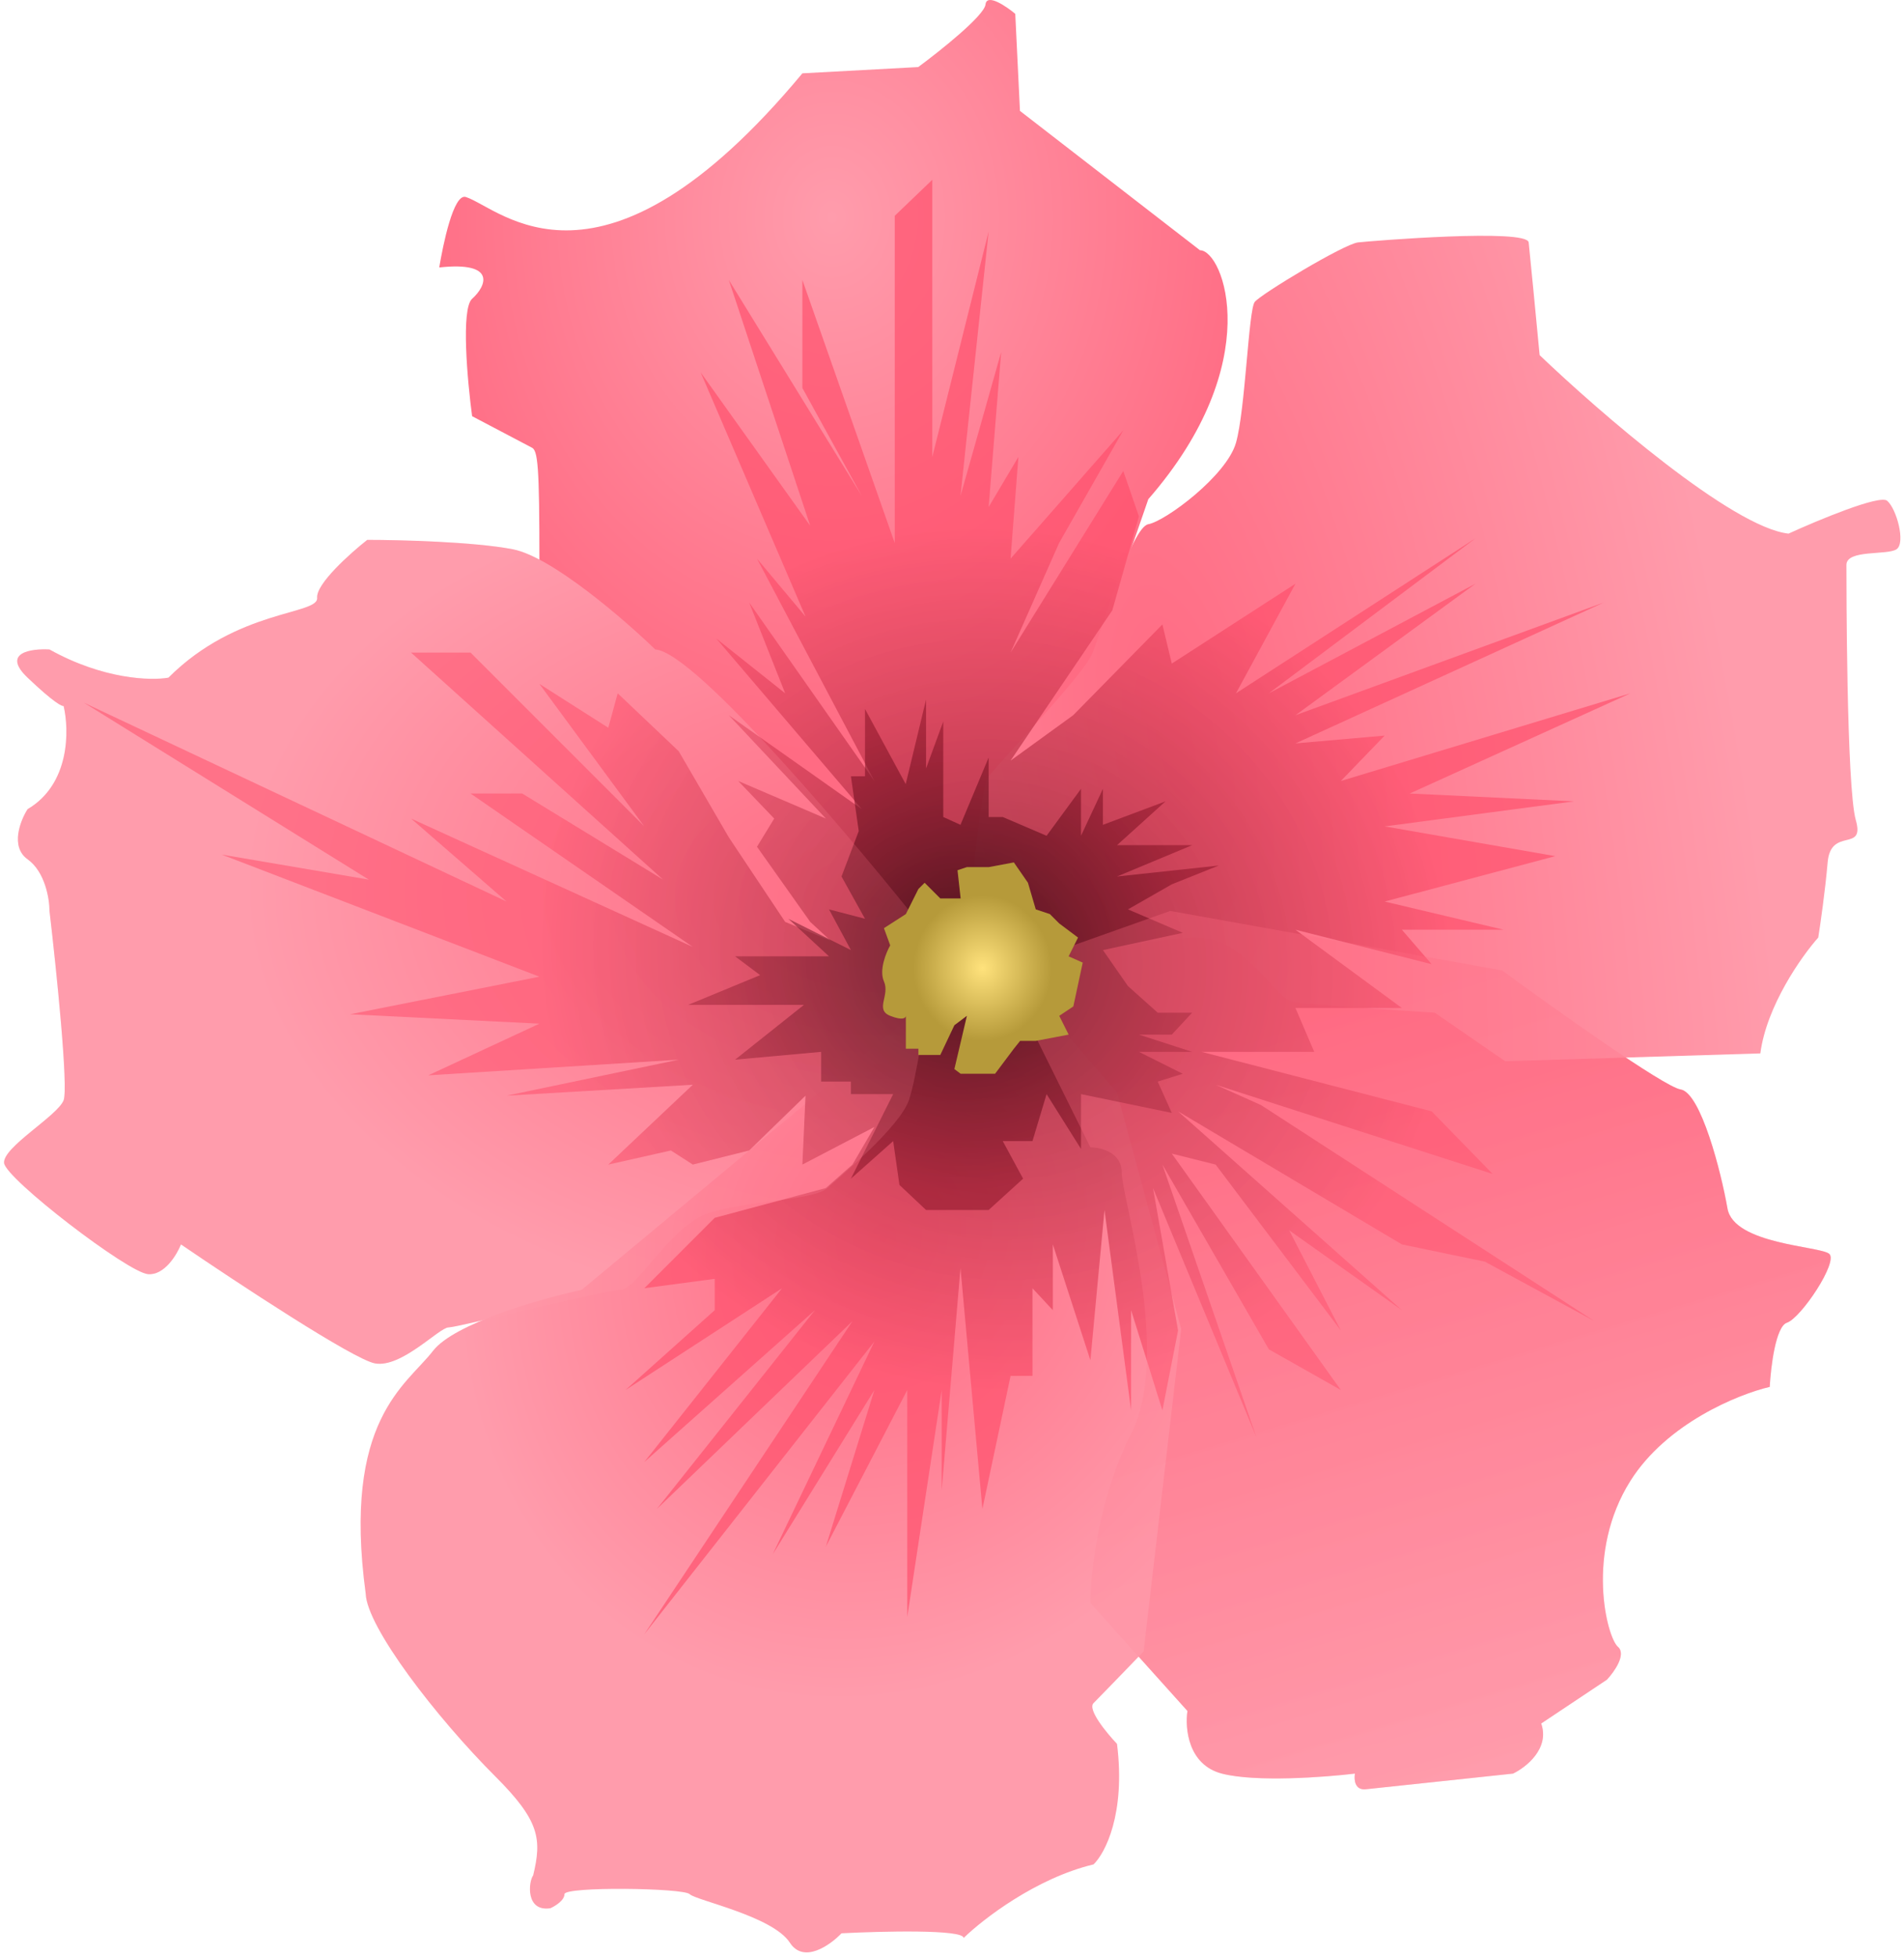 <svg width="401" height="412" viewBox="0 0 401 412" fill="none" xmlns="http://www.w3.org/2000/svg">
<path d="M177.232 199.39C182.243 201.5 198.44 202.247 205.912 202.357C207.231 202.383 231.186 136.216 241.845 105.107C266.9 76.361 257.669 52.691 252.724 52.691L214.813 23.351L213.824 2.912C211.846 1.264 207.824 -1.439 207.561 0.934C207.297 3.308 198 10.714 193.385 14.121L168.99 15.44C126.464 66.537 105.366 43.79 98.113 41.483C95.489 40.648 93.278 51.702 92.509 56.318C104.706 54.999 102.399 60.273 99.432 62.911C97.058 65.02 98.443 80.273 99.432 87.635L111.959 94.228C113.277 94.778 113.607 97.987 113.607 118.294C116.244 115.986 155.804 175.325 159.1 185.545C162.397 195.764 170.968 196.753 177.232 199.39Z" fill="url(#paint0_radial_103_8)"/>
<path d="M229.648 241.587L211.187 204.335L246.461 191.808L316.349 204.335C327.448 212.467 350.502 228.862 353.93 229.39C358.216 230.049 362.501 246.862 363.82 254.444C365.139 262.026 383.27 262.356 385.248 264.004C387.226 265.652 379.314 277.52 376.347 278.509C373.974 279.3 372.941 287.85 372.721 292.025C366.128 293.564 351.029 299.673 343.381 311.805C333.821 326.969 338.436 344.771 340.744 346.749C342.59 348.331 339.975 352.024 338.436 353.672L324.59 362.902C326.437 368.177 321.404 372.133 318.657 373.452C309.316 374.441 290.042 376.484 287.668 376.748C285.295 377.012 285.141 374.66 285.361 373.452C278.987 374.221 264.46 375.298 257.34 373.452C250.219 371.605 249.538 363.891 250.087 360.265L229.648 337.518C229.648 331.255 231.362 315.365 238.219 301.915C246.79 285.102 236.241 252.136 236.241 246.862C236.241 242.642 231.846 241.587 229.648 241.587Z" fill="url(#paint1_linear_103_8)"/>
<path d="M208.22 163.457C206.638 165.567 204.923 183.457 204.264 192.138C206.462 193.896 211.715 198.006 215.143 200.379C219.429 203.346 241.846 197.412 252.065 197.412C262.285 197.412 268.548 210.269 272.174 210.929C275.075 211.456 293.383 212.687 302.174 213.236L317.008 223.456L370.743 221.807C372.062 211.786 379.424 201.368 382.941 197.412C383.38 194.665 384.391 187.654 384.919 181.589C385.578 174.007 392.83 179.611 390.852 172.688C388.874 165.765 388.874 122.25 388.874 118.953C388.874 115.656 397.446 116.975 399.424 115.656C401.402 114.338 399.424 107.085 397.446 105.437C395.863 104.118 382.941 109.503 376.677 112.36C364.809 111.041 336.788 86.756 324.261 74.778C323.602 67.856 322.217 53.416 321.953 51.043C321.624 48.076 288.987 50.713 286.02 51.043C283.053 51.373 265.581 61.922 264.263 63.57C262.944 65.218 262.285 86.317 260.307 93.24C258.329 100.162 245.472 109.723 241.846 110.382C238.219 111.041 231.956 133.129 229.978 137.744C228 142.359 210.198 160.82 208.22 163.457Z" fill="url(#paint2_radial_103_8)"/>
<path d="M196.023 197.412V205.984C195.144 212.687 192.99 227.214 191.407 231.697C189.429 237.301 177.232 247.521 174.265 250.158C171.298 252.796 157.123 252.796 149.211 255.433C141.299 258.07 134.046 271.586 130.75 271.586C127.453 271.586 96.465 279.498 94.487 279.498C92.509 279.498 84.597 288.069 78.993 287.08C74.51 286.289 49.873 270.048 38.115 262.026C37.236 264.224 34.621 268.553 31.192 268.29C26.906 267.96 1.193 248.18 0.863 244.884C0.534 241.587 12.072 234.994 13.39 231.697C14.445 229.06 11.852 204.006 10.424 191.808C10.424 189.281 9.501 183.567 5.808 180.929C2.116 178.292 4.27 172.798 5.808 170.38C14.775 165.106 14.599 153.677 13.39 148.623C13.171 148.842 11.347 147.963 5.808 142.689C0.27 137.414 6.578 136.535 10.424 136.755C21.764 143.084 31.852 143.348 35.478 142.689C49.983 128.184 67.125 129.502 66.796 125.876C66.532 122.975 73.719 116.536 77.345 113.678C84.158 113.678 99.828 114.074 108.003 115.656C116.179 117.239 131.409 130.381 138.002 136.755C146.442 137.282 180.199 177.413 196.023 197.412Z" fill="url(#paint3_radial_103_8)"/>
<path d="M122.509 271.586L198.66 208.291H216.462L235.253 230.049L248.769 279.828L240.857 347.738C237.89 350.815 231.627 357.298 230.308 358.617C228.989 359.935 233.055 364.88 235.253 367.188C237.099 381.957 232.725 390.264 230.308 392.572C218.176 395.473 207.012 404.11 202.946 408.066C202.946 406.22 185.804 406.637 177.232 407.077C174.815 409.604 169.255 413.538 166.354 409.055C162.727 403.451 146.574 400.154 145.255 398.835C143.937 397.517 118.882 397.187 118.882 398.835C118.882 400.154 116.904 401.363 115.915 401.802C110.641 402.594 111.3 396.198 112.289 394.88C114.157 387.187 113.608 383.341 104.377 374.111C91.782 361.515 77.235 342.573 77.015 335.54C72.07 298.948 85.587 291.696 91.191 284.443C95.674 278.641 113.937 273.454 122.509 271.586Z" fill="url(#paint4_radial_103_8)"/>
<path d="M130.09 145.985L142.947 158.183L153.496 176.314L165.364 194.116L174.924 198.072L170.639 194.116L159.43 178.292L163.056 172.358L155.474 164.446L173.935 172.358L153.496 150.601L181.517 170.38L150.859 134.447L165.364 145.985L157.782 126.865L184.155 164.446L159.43 117.634L169.65 129.832L147.562 78.405L170.639 110.712L153.496 58.955L181.517 104.448L168.99 81.701V58.955L188.44 114.338V45.439L196.352 37.856V96.207L208.22 48.735L202.286 104.448L210.857 74.119L208.22 106.756L214.484 96.207L212.835 117.634L236.571 90.602L223.055 114.338L212.835 137.414L236.571 99.173L239.867 108.734L234.263 128.513L212.835 160.161L226.022 150.601L244.812 131.48L246.79 139.722L272.834 122.909L260.306 145.985L310.745 113.349L267.229 145.985L310.745 122.909L272.834 150.601L337.777 126.865L272.834 156.534L291.624 154.886L282.394 164.446L343.381 145.985L296.899 167.084L331.513 168.732L291.624 174.007L327.557 180.27L291.624 189.83L316.678 195.764H295.251L301.514 203.017L272.834 195.764L295.251 212.247H272.834L276.789 221.478H253.054L301.514 234.005L314.371 247.191L256.021 228.401L265.581 232.686L335.799 278.179L312.723 265.652L295.251 262.026L248.109 234.005L295.251 275.872L271.515 259.059L282.394 280.157L256.021 245.213L246.79 242.906L282.394 292.685L267.229 284.113L244.812 245.213L264.592 302.574L242.834 250.158L248.109 280.157L244.812 296.97L238.219 275.872V296.97L232.615 254.773L229.648 286.421L221.736 262.026V275.872L217.45 271.257V289.718H212.835L206.901 317.739L202.286 266.971L198.33 313.783V292.685L191.078 340.485V292.685L173.935 325.651L184.155 292.685L162.727 327.299L184.155 282.465L135.694 344.112L179.539 278.179L138.332 317.739L171.628 275.872L135.694 307.849L164.705 271.257L131.739 292.685L150.529 275.872V269.279L135.694 271.257L150.529 256.422L173.935 250.158L179.539 245.213L184.155 237.301L168.99 245.213L169.65 230.708L157.782 242.246L145.914 245.213L141.299 242.246L128.112 245.213L145.914 228.401L106.684 230.708L142.947 223.126L90.201 226.423L113.607 215.544L73.718 213.566L113.607 205.654L46.686 179.94L77.674 185.215L17.676 147.963L106.684 189.83L86.575 172.358L145.914 199.39L99.102 167.084H109.981L139.65 185.215L86.575 137.414H99.102L135.694 174.007L113.607 144.007L128.112 153.238L130.09 145.985Z" fill="url(#paint5_radial_103_8)" fill-opacity="0.77"/>
<path d="M166.024 193.457L179.21 200.05L174.595 191.479L182.177 193.457L177.232 184.556L180.858 174.995L179.21 163.457H182.177V149.282L190.748 165.106L195.034 147.304V161.809L198.66 151.919V172.029L202.286 173.677L208.22 159.501V172.029H211.187L220.418 175.984L227.67 166.095V175.984L232.286 166.095V173.677L245.472 168.732L235.252 177.962H251.076L235.252 184.556L256.68 182.248L246.791 186.204L237.56 191.479L249.098 196.423L232.286 200.05L237.56 207.632L243.824 213.236H251.076L246.791 217.851H239.868L251.076 221.478H239.868L249.098 226.093L243.824 227.741L246.791 234.335L227.67 230.379V241.917L220.418 230.379L217.451 240.268H211.187L215.473 248.18L208.22 254.774H195.034L189.43 249.499L188.111 240.268L179.21 248.18L188.111 230.379H179.21V227.741H172.946V221.478L154.815 223.126L169.32 211.588H144.925L160.09 205.324L154.815 201.368H174.595L166.024 193.457Z" fill="url(#paint6_radial_103_8)" fill-opacity="0.71"/>
<path d="M229.648 241.587L211.187 204.335L246.461 191.808L316.349 204.335C327.448 212.467 350.502 228.862 353.93 229.39C358.216 230.049 362.501 246.862 363.82 254.444C365.139 262.026 383.27 262.356 385.248 264.004C387.226 265.652 379.314 277.52 376.347 278.509C373.974 279.3 372.941 287.85 372.721 292.025C366.128 293.564 351.029 299.673 343.381 311.805C333.821 326.969 338.436 344.771 340.744 346.749C342.59 348.331 339.975 352.024 338.436 353.672L324.59 362.902C326.437 368.177 321.404 372.133 318.657 373.452C309.316 374.441 290.042 376.484 287.668 376.748C285.295 377.012 285.141 374.66 285.361 373.452C278.987 374.221 264.46 375.298 257.34 373.452C250.219 371.605 249.538 363.891 250.087 360.265L229.648 337.518C229.648 331.255 231.362 315.365 238.219 301.915C246.79 285.102 236.241 252.136 236.241 246.862C236.241 242.642 231.846 241.587 229.648 241.587Z" fill="url(#paint7_linear_103_8)" fill-opacity="0.3"/>
<path d="M196.023 197.412V205.984C195.144 212.687 192.99 227.214 191.407 231.697C189.429 237.301 177.232 247.521 174.265 250.158C171.298 252.796 157.123 252.796 149.211 255.433C141.299 258.07 134.046 271.586 130.75 271.586C127.453 271.586 96.465 279.498 94.487 279.498C92.509 279.498 84.597 288.069 78.993 287.08C74.51 286.289 49.873 270.048 38.115 262.026C37.236 264.224 34.621 268.553 31.192 268.29C26.906 267.96 1.193 248.18 0.863 244.884C0.534 241.587 12.072 234.994 13.39 231.697C14.445 229.06 11.852 204.006 10.424 191.808C10.424 189.281 9.501 183.567 5.808 180.929C2.116 178.292 4.27 172.798 5.808 170.38C14.775 165.106 14.599 153.677 13.39 148.623C13.171 148.842 11.347 147.963 5.808 142.689C0.27 137.414 6.578 136.535 10.424 136.755C21.764 143.084 31.852 143.348 35.478 142.689C49.983 128.184 67.125 129.502 66.796 125.876C66.532 122.975 73.719 116.536 77.345 113.678C84.158 113.678 99.828 114.074 108.003 115.656C116.179 117.239 131.409 130.381 138.002 136.755C146.442 137.282 180.199 177.413 196.023 197.412Z" fill="url(#paint8_radial_103_8)" fill-opacity="0.2"/>
<path d="M198.034 189.171H202.319L201.66 183.237L203.638 182.578H208.253L213.528 181.589L216.495 185.874L218.143 191.479L221.11 192.468L223.088 194.445L227.044 197.412L225.066 201.368L228.033 202.687L226.055 211.918L223.088 213.895L225.066 217.851L218.143 219.17H214.847L213.528 220.818L209.572 226.093H202.319L201.001 225.104L203.638 213.895L201.001 215.873L198.034 222.137H193.419V220.818H190.781V213.895C190.781 214.335 190.122 214.95 187.485 213.895C184.188 212.577 187.485 209.61 186.166 206.643C185.111 204.269 186.606 200.599 187.485 199.061L186.166 195.434L190.781 192.468L193.419 187.193L194.737 185.874L198.034 189.171Z" fill="url(#paint9_radial_103_8)"/>
<defs>
<radialGradient id="paint0_radial_103_8" cx="0" cy="0" r="1" gradientUnits="userSpaceOnUse" gradientTransform="translate(175.254 45.768) rotate(90) scale(113.074 92.777)">
<stop stop-color="#FF9CAC"/>
<stop offset="1" stop-color="#FF6B83"/>
</radialGradient>
<linearGradient id="paint1_linear_103_8" x1="251.406" y1="220.489" x2="298.374" y2="376.769" gradientUnits="userSpaceOnUse">
<stop stop-color="#FF6B83"/>
<stop offset="1" stop-color="#FF9CAC"/>
</linearGradient>
<radialGradient id="paint2_radial_103_8" cx="0" cy="0" r="1" gradientUnits="userSpaceOnUse" gradientTransform="translate(248.439 158.842) rotate(-10.898) scale(116.829 318.167)">
<stop stop-color="#FF6B83"/>
<stop offset="1" stop-color="#FF9CAC"/>
</radialGradient>
<radialGradient id="paint3_radial_103_8" cx="0" cy="0" r="1" gradientUnits="userSpaceOnUse" gradientTransform="translate(184.155 189.501) rotate(-178.294) scale(132.912 88.899)">
<stop stop-color="#FF6B83"/>
<stop offset="1" stop-color="#FF9CAC"/>
</radialGradient>
<radialGradient id="paint4_radial_103_8" cx="0" cy="0" r="1" gradientUnits="userSpaceOnUse" gradientTransform="translate(185.803 260.707) rotate(114.271) scale(99.447 87.262)">
<stop stop-color="#FF6B83"/>
<stop offset="1" stop-color="#FF9CAC"/>
</radialGradient>
<radialGradient id="paint5_radial_103_8" cx="0" cy="0" r="1" gradientUnits="userSpaceOnUse" gradientTransform="translate(209.539 202.028) rotate(108.632) scale(90.801 96.567)">
<stop stop-color="#7C1929" stop-opacity="0.96"/>
<stop offset="1" stop-color="#FF4C69" stop-opacity="0.85"/>
</radialGradient>
<radialGradient id="paint6_radial_103_8" cx="0" cy="0" r="1" gradientUnits="userSpaceOnUse" gradientTransform="translate(201.957 201.039) rotate(94.194) scale(49.582 52.624)">
<stop stop-color="#28070D"/>
<stop offset="1" stop-color="#8A1226" stop-opacity="0.78"/>
</radialGradient>
<linearGradient id="paint7_linear_103_8" x1="251.406" y1="220.489" x2="298.374" y2="376.769" gradientUnits="userSpaceOnUse">
<stop stop-color="#FF6B83"/>
<stop offset="1" stop-color="#FF9CAC"/>
</linearGradient>
<radialGradient id="paint8_radial_103_8" cx="0" cy="0" r="1" gradientUnits="userSpaceOnUse" gradientTransform="translate(184.155 189.501) rotate(-178.294) scale(132.912 88.899)">
<stop stop-color="#FF6B83"/>
<stop offset="1" stop-color="#FF9CAC"/>
</radialGradient>
<radialGradient id="paint9_radial_103_8" cx="0" cy="0" r="1" gradientUnits="userSpaceOnUse" gradientTransform="translate(206.918 203.841) rotate(89.938) scale(15.329 14.546)">
<stop stop-color="#FFE27C"/>
<stop offset="1" stop-color="#B69A3A"/>
</radialGradient>
</defs>
</svg>

